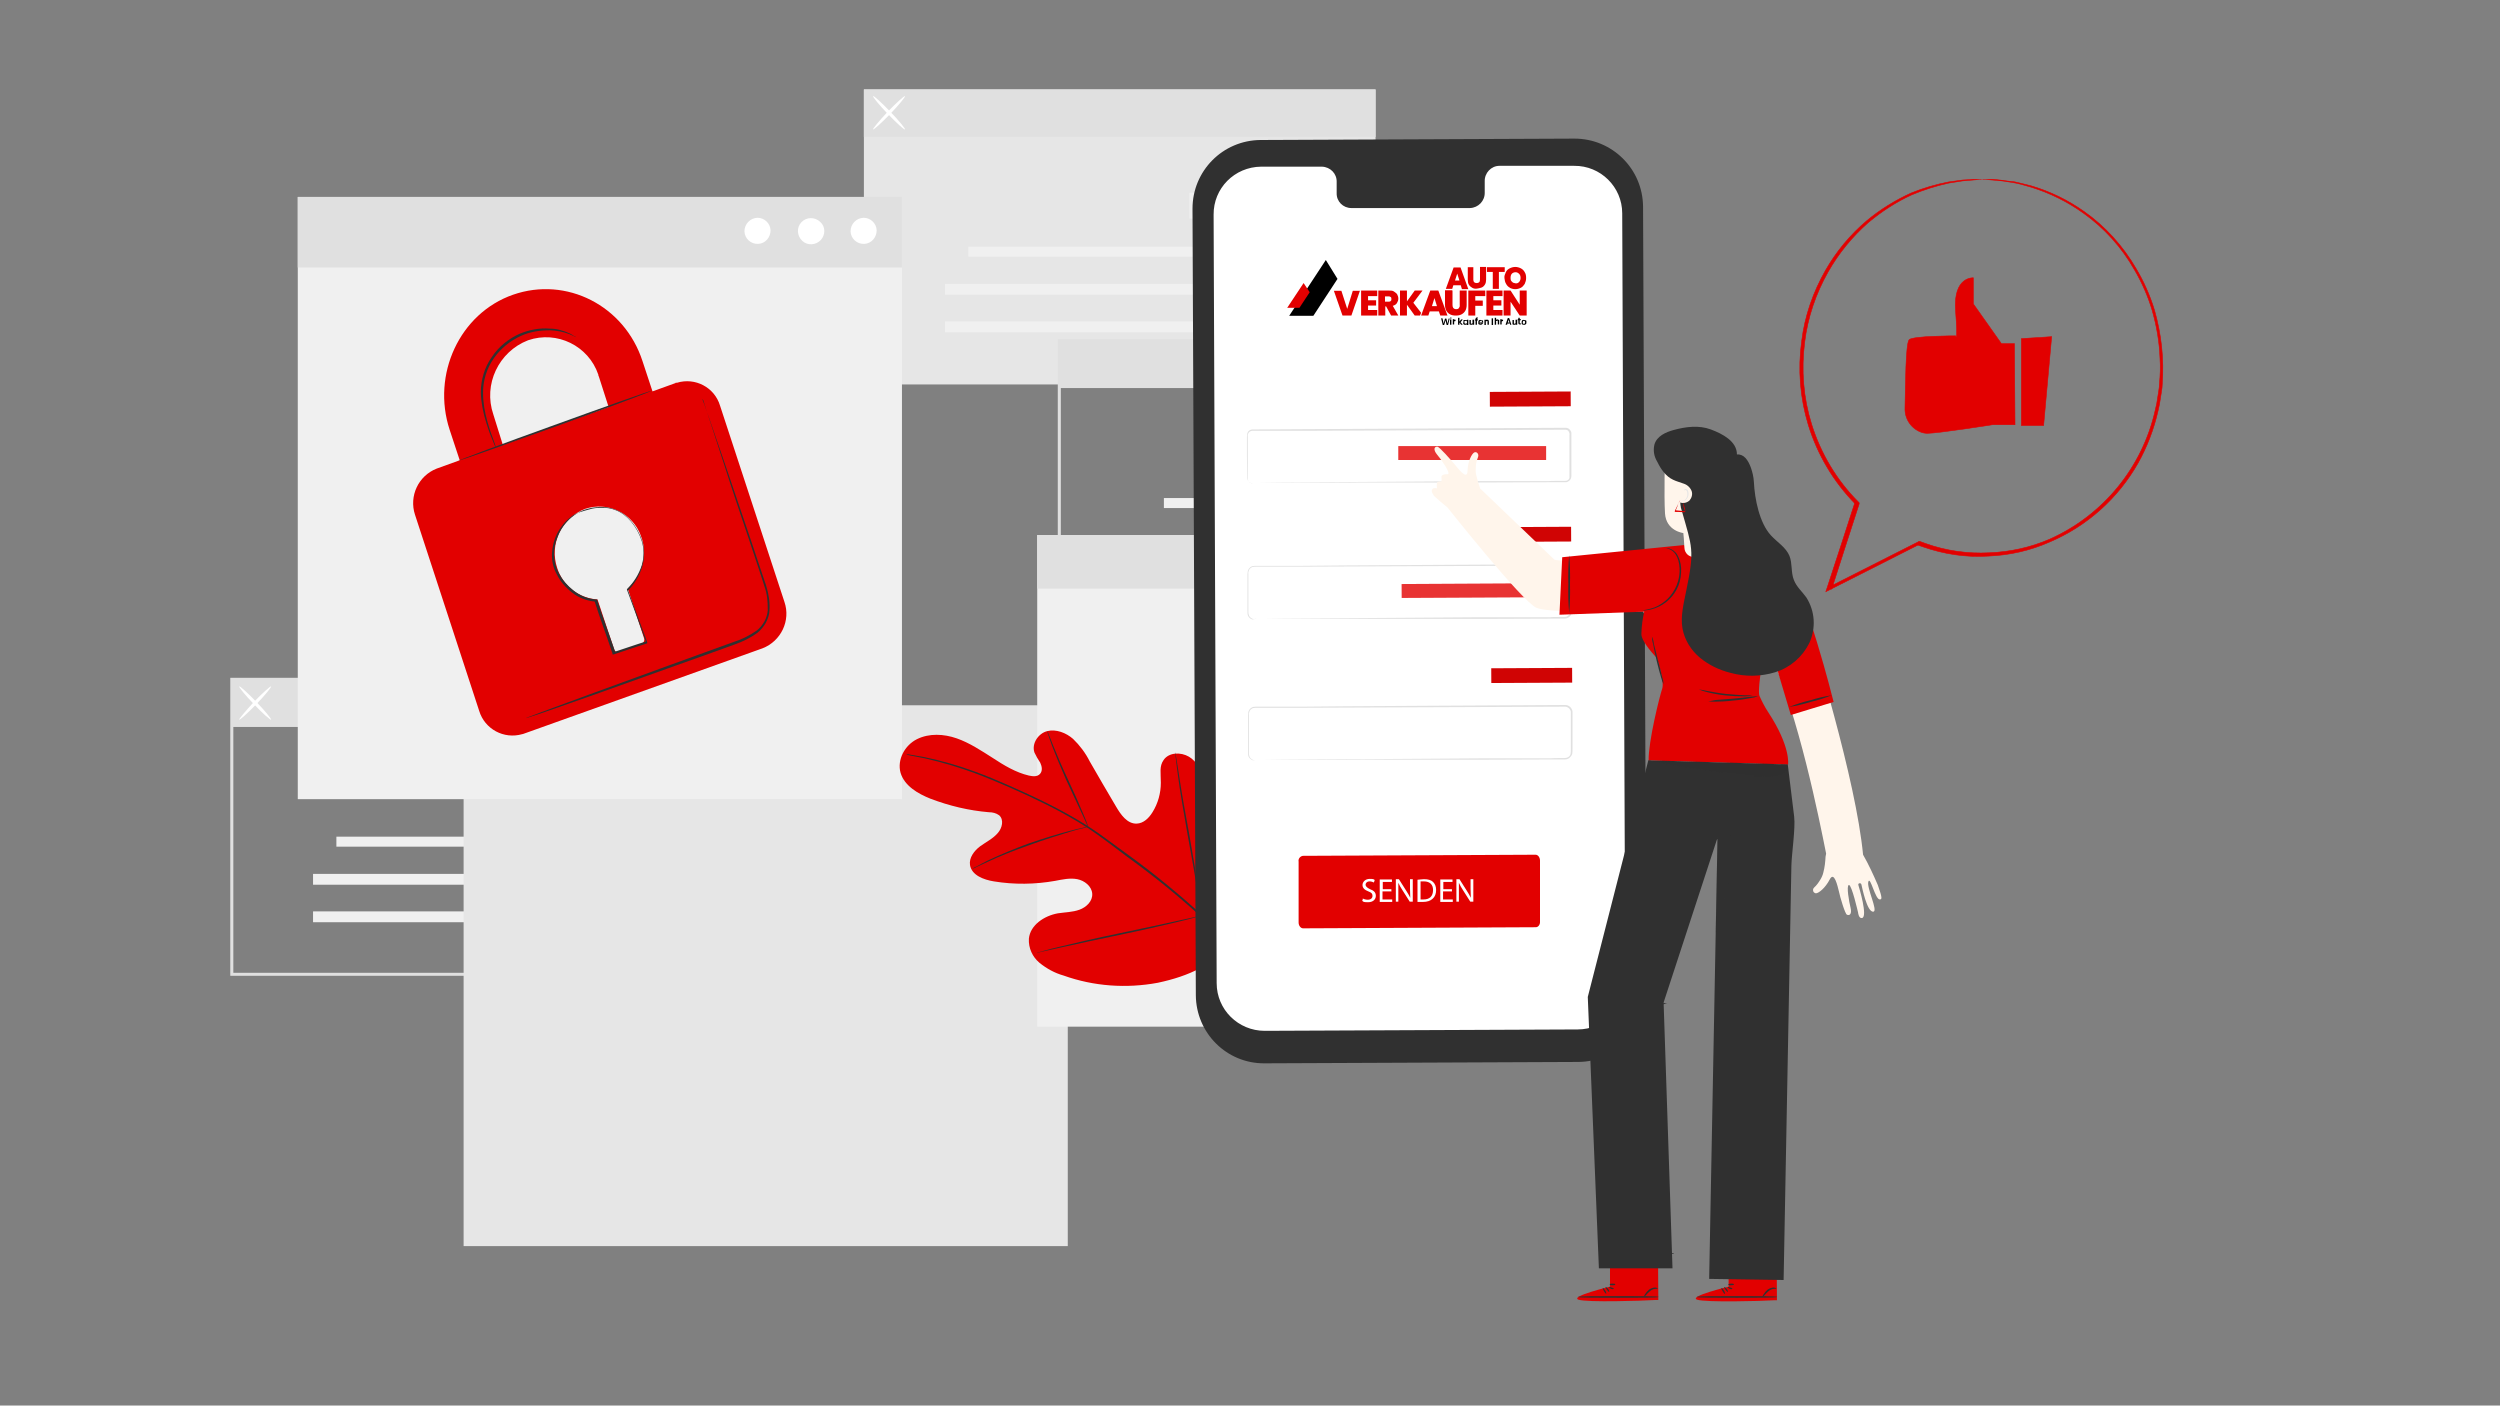<?xml version="1.0" encoding="UTF-8"?> <svg xmlns="http://www.w3.org/2000/svg" version="1.1" viewBox="0 0 900 506"><rect x="0" y="0" width="900" height="506" fill="#808080" stroke="none"/><defs><style> .cls-1 { fill: #e0e0e0; } .cls-2 { opacity: .1; } .cls-2, .cls-3, .cls-4 { fill: #303030; } .cls-2, .cls-3, .cls-5 { isolation: isolate; } .cls-3, .cls-6, .cls-5 { opacity: .2; } .cls-7 { stroke: #e20000; stroke-miterlimit: 10; stroke-width: .2px; } .cls-7, .cls-8 { fill: #e20000; } .cls-9 { fill: #fff5eb; } .cls-10 { fill: #e6e6e6; } .cls-11, .cls-5 { fill: #fff; } .cls-12 { fill: #f0f0f0; } </style></defs><g><g id="Layer_1"><g id="freepik--background-complete--inject-43"><path class="cls-1" d="M82.9,351.3v-107.3c0,0,185.3,0,185.3,0v107.3s-185.3,0-185.3,0h0ZM267.1,245.2H84v105h183.1v-105Z"></path><rect class="cls-12" x="121.1" y="301.2" width="122.3" height="3.6"></rect><rect class="cls-12" x="112.7" y="314.6" width="130.7" height="3.9"></rect><rect class="cls-12" x="112.7" y="328.1" width="130.7" height="3.9"></rect><rect class="cls-12" x="200.7" y="281.8" width="42.7" height="9.3"></rect><rect class="cls-1" x="83.4" y="244.6" width="184.2" height="17.1"></rect><path class="cls-11" d="M91.4,253.5c-3.2-3.3-5.5-6.2-5.3-6.4.3-.2,3,2.3,6.2,5.6s5.5,6.2,5.3,6.4c-.2.2-3-2.2-6.2-5.6Z"></path><path class="cls-11" d="M91.4,252.7c3.2-3.3,6-5.8,6.2-5.6s-2.1,3.1-5.3,6.4c-3.2,3.3-6,5.8-6.2,5.6s2.2-3,5.3-6.4Z"></path><rect class="cls-10" x="311" y="32.2" width="184.2" height="106.2"></rect><rect class="cls-12" x="348.6" y="88.8" width="122.3" height="3.6"></rect><rect class="cls-12" x="340.2" y="102.2" width="130.7" height="3.9"></rect><rect class="cls-12" x="340.2" y="115.7" width="130.7" height="3.9"></rect><rect class="cls-12" x="428.2" y="69.4" width="42.7" height="9.3"></rect><rect class="cls-1" x="311" y="32.2" width="184.2" height="17.1"></rect><path class="cls-11" d="M319.6,41c-3.2-3.3-5.5-6.2-5.3-6.4.3-.2,3,2.3,6.2,5.6,3.2,3.3,5.5,6.2,5.3,6.4-.3.2-3-2.3-6.2-5.6Z"></path><path class="cls-11" d="M319.6,40.2c3.2-3.3,6-5.8,6.2-5.6s-2.1,3.1-5.3,6.4-6,5.8-6.2,5.6c-.2-.2,2.2-3.1,5.3-6.4Z"></path><path class="cls-1" d="M380.8,229.4v-107.3s185.3,0,185.3,0v107.3s-185.4,0-185.4,0h.1ZM565,123.2h-183.1v105h183.1v-105Z"></path><rect class="cls-12" x="419" y="179.3" width="122.3" height="3.6"></rect><rect class="cls-12" x="410.6" y="192.7" width="130.7" height="3.9"></rect><rect class="cls-12" x="410.6" y="206.2" width="130.7" height="3.9"></rect><rect class="cls-12" x="498.6" y="159.9" width="42.7" height="9.3"></rect><rect class="cls-1" x="381.3" y="122.6" width="184.2" height="17.1"></rect><rect class="cls-10" x="166.9" y="253.9" width="217.5" height="194.7"></rect><rect class="cls-12" x="373.4" y="192.6" width="170.4" height="177"></rect><rect class="cls-1" x="373.4" y="192.6" width="170.4" height="19.3"></rect><path class="cls-11" d="M533.2,198.3c1.9,0,3.5,1.5,3.6,3.4s-1.5,3.6-3.4,3.7-3.6-1.4-3.7-3.4c0-2,1.6-3.6,3.5-3.7Z"></path><path class="cls-11" d="M518.7,198.3c1.9,0,3.5,1.5,3.6,3.4s-1.4,3.6-3.4,3.7c-1.9.1-3.6-1.4-3.7-3.4,0-2,1.6-3.6,3.5-3.7Z"></path><path class="cls-11" d="M504.2,198.3c1.9,0,3.5,1.5,3.6,3.4s-1.4,3.6-3.4,3.7c-1.9.1-3.6-1.4-3.7-3.4,0-2,1.6-3.6,3.5-3.7Z"></path><rect class="cls-12" x="107.2" y="70.9" width="217.5" height="216.8"></rect><rect class="cls-1" x="107.2" y="70.9" width="217.5" height="25.4"></rect><path class="cls-11" d="M310.9,78.4c2.5,0,4.6,2,4.7,4.5,0,2.6-1.9,4.8-4.5,4.9s-4.8-1.9-4.9-4.5c0-2.6,2-4.8,4.7-4.9Z"></path><path class="cls-11" d="M295.3,79.9c1.9,1.7,1.9,4.6.2,6.5-1.8,1.9-4.8,2.1-6.7.3-1.9-1.8-2.1-4.8-.3-6.7,1.8-1.9,4.8-2,6.8-.1Z"></path><path class="cls-11" d="M272.7,78.4c2.5,0,4.6,2,4.7,4.5,0,2.6-1.9,4.8-4.5,4.9s-4.8-1.9-4.9-4.5c0-2.6,2-4.8,4.7-4.9Z"></path></g><g id="freepik--Plant--inject-43"><path class="cls-8" d="M444.4,338.4c-7.2,8.8-16.3,13-27.6,15.4-11.3,2.1-23,1.3-33.9-2.6-3.2-.9-6.1-2.5-8.7-4.6-2.5-2.1-4-5.3-3.8-8.7.5-4.9,5.5-8.2,10.4-9.1,2.6-.4,5.3-.4,7.8-1.3s4.8-3.1,4.6-5.8-2.8-4.7-5.4-5.2-5.3.1-7.9.6c-7.3,1.3-14.8,1.4-22.1.2-3.7-.6-8-2.2-8.6-5.9-.4-2.6,1.5-5.1,3.6-6.7,2.2-1.6,4.7-2.8,6.4-4.8,1.6-1.8,2.3-4.8.5-6.4-1.1-.8-2.4-1.1-3.7-1.1-7.2-.6-14.3-2.3-21.1-4.9-4.5-1.8-9.3-4.6-10.7-9.3-1.3-4.7,1.5-9.9,5.9-12.1s9.7-1.9,14.3-.3c4.6,1.6,8.8,4.4,12.9,7,4.1,2.7,8.4,5.3,13.1,6.4,1.4.3,3,.5,4-.6s.7-2.7.1-4c-.8-1.2-1.5-2.4-2.1-3.7-1.1-3.2,1.4-6.9,4.6-7.7,3.2-.8,6.8.6,9.3,2.8,2.4,2.3,4.5,5.1,6,8.1,3.1,5.4,6.3,10.9,9.5,16.3,1.7,2.9,4,6.2,7.4,6.1,2.5-.1,4.4-2,5.7-4.1,2-3.2,3-6.9,3-10.6s-.6-5.9,1-8.2c1.9-2.8,6.2-2.9,9.1-1.2s4.4,5,6.2,7.9c10.9,17.2,19,38.7,10.2,58.1"></path><path class="cls-4" d="M326.6,271.5l1.3.2c1.2.2,2.9.5,5.1.9,6.2,1.3,12.3,3.1,18.3,5.3,3.8,1.4,7.9,3.1,12.2,5,4.3,1.9,8.9,4,13.7,6.4s9.9,5.2,14.6,8.2c2.5,1.6,4.9,3.3,7.3,5.1l7.4,5.4c9.4,6.8,18.3,14.2,26.9,22,6.9,6.5,13.3,13.6,18.9,21.2,3.7,5.1,7,10.6,9.8,16.4,1,2.1,1.7,3.7,2.1,4.8.2.6.4,1,.5,1.3,0,.1.1.2.1.4l-.2-.4c-.1-.3-.3-.7-.5-1.2-.5-1.1-1.2-2.7-2.2-4.7-2.9-5.7-6.2-11.2-10-16.3-5.7-7.6-12-14.6-19-21-8.5-7.8-17.5-15.1-26.9-21.9l-7.3-5.5c-2.4-1.8-4.8-3.5-7.2-5.1-4.7-3-9.5-5.7-14.5-8.2-4.8-2.4-9.3-4.5-13.7-6.4-4.4-1.9-8.4-3.6-12.2-5-5.9-2.2-12-4-18.2-5.4-2.2-.4-3.9-.8-5.1-1l-1.3-.3c-.3-.1-.4-.1-.4-.1.2,0,.3,0,.5,0Z"></path><path class="cls-4" d="M391.1,296.4c-.5-1-1-2.3-1.7-3.7-1.5-3.2-3.4-7.3-5.6-12-2.1-4.8-3.9-9.1-5.1-12.3-.6-1.6-1-2.9-1.3-3.8-.2-.4-.3-.9-.4-1.4.3.5.5.9.6,1.4.4.9.9,2.1,1.5,3.7,1.3,3.2,3.1,7.5,5.3,12.2,2.2,4.7,4.1,8.9,5.4,12.1.7,1.6,1.2,2.8,1.5,3.7.2.4.3.9.4,1.4-.3-.5-.5-.9-.6-1.3Z"></path><path class="cls-4" d="M351.6,311.9c1-.6,2.4-1.3,4.2-2.2,4.7-2.2,9.5-4.2,14.4-6,5.8-2,11.1-3.6,15-4.6,1.9-.5,3.5-.9,4.6-1.1.5-.2,1.1-.3,1.7-.3-.6.2-1.1.4-1.7.5-1,.2-2.6.6-4.5,1.2-3.9,1.2-9.2,2.8-14.9,4.9-5.7,2-10.9,4.1-14.5,5.8-1.8.8-3.3,1.5-4.3,2-.4.3-1,.5-1.5.7.4-.4.9-.7,1.5-.9Z"></path><path class="cls-4" d="M432.4,329.1c0-.5-.2-1-.3-1.7-.3-1.6-.6-3.7-1-6.3-.8-5.4-2.1-12.7-3.6-20.8-1.4-8.1-2.7-15.4-3.4-20.8-.4-2.7-.6-4.9-.8-6.4l-.2-1.7v-.6c0,.2.1.4.1.6l.3,1.7c.3,1.6.6,3.7,1,6.3.8,5.4,2.1,12.7,3.6,20.8,1.4,8.1,2.7,15.4,3.4,20.8.4,2.7.7,4.9.8,6.4l.2,1.7v.6c0-.2-.1-.4-.1-.6Z"></path><path class="cls-4" d="M374,342.8l1.7-.5c1.5-.4,3.6-1,6.3-1.6,5.3-1.3,12.7-3,20.9-4.7,8.2-1.7,15.6-3.3,21-4.5l6.3-1.4,1.7-.4c.2-.1.4-.1.6-.1-.2.1-.4.2-.6.2l-1.7.5c-1.5.4-3.6,1-6.3,1.6-5.4,1.3-12.8,3-21,4.7-8.2,1.7-15.6,3.3-21,4.5l-6.3,1.4-1.7.4c-.2.1-.4.1-.6.1.2-.1.4-.2.7-.2Z"></path></g><g id="freepik--Padlock--inject-43"><path class="cls-8" d="M243.2,137.9l-8.3,3-3.6-10.9c-6.5-20-27.4-30.6-46.6-23.9-19.2,6.7-29.4,28.7-22.8,48.7l3.6,10.9-8.3,3c-6.6,2.6-10,9.9-7.8,16.6l23.1,70.6c2,6.6,8.9,10.3,15.5,8.4,0,0,.3-.1.4-.1l86.1-30.8c6.7-2.6,10.2-10,7.9-16.7l-23.2-70.7c-2-6.6-9-10.2-15.5-8.2-.2,0-.3,0-.5,0ZM177.6,149.2c-3.7-10.8,1.9-22.6,12.5-26.7,10.4-3.6,21.8,2,25.3,12.4,0,.2,0,.4.2.7l3.5,10.9-38.1,13.6-3.4-10.9ZM226,211.9l5.9,18c.2.8-.2,1.5-.9,1.8l-8.3,3c-.7.2-1.4-.2-1.6-.9l-6-18c-6.7-.4-12.5-4.9-14.5-11.3-2.9-8.6,1.5-18,10-21.3,8.3-2.8,17.3,1.6,20.2,9.9,0,.2,0,.3.2.5,2.1,6.6,0,13.8-5,18.3h0Z"></path><path class="cls-4" d="M234.5,140.7c0,.2-15.4,6-34.6,12.9-19.2,6.9-34.8,12.4-34.9,12.3,0-.2,15.4-6,34.6-12.9,19.3-7,34.9-12.5,34.9-12.3Z"></path><path class="cls-4" d="M252.8,143.7c0,.1,0,.3.2.4,0,.3.3.7.5,1.3.4,1.2,1,2.8,1.7,4.8l6.2,18c2.6,7.6,5.7,16.7,9.1,26.8,1.6,5,3.5,10.3,5.3,15.8.9,2.9,1.4,5.9,1.2,8.9,0,1.6-.6,3.1-1.3,4.5-.8,1.4-1.8,2.6-3,3.6-2.5,1.8-5.3,3.2-8.2,4.2l-8.3,3-15.7,5.6-26.6,9.5-18,6.3-4.8,1.6-1.3.4c0,.1-.3.1-.4.1,0,0,0,0,.4-.2l1.3-.5,4.8-1.8,17.9-6.6,26.6-9.7,15.7-5.7,8.3-3c2.9-.9,5.5-2.3,8-4,1.2-.9,2.1-2.1,2.8-3.3.7-1.3,1.1-2.7,1.2-4.1,0-2.9-.2-5.8-1.2-8.5-1.7-5.5-3.6-10.8-5.2-15.8-3.4-10.1-6.5-19.2-8.9-26.8-2.5-7.6-4.5-13.8-5.9-18.1-.7-2.1-1.2-3.8-1.6-5l-.4-1.3c-.3-.2-.3-.3-.4-.4Z"></path><path class="cls-4" d="M207.4,121.4s-.9-.4-2.4-1.1c-2.3-.9-4.6-1.3-7-1.4-3.6,0-7.1.5-10.4,2-4,1.8-7.4,4.6-9.9,8.2s-3.8,7.9-3.8,12.2c0,3.6.6,7.1,1.6,10.6.8,2.9,1.7,5.3,2.3,6.9.3.8.6,1.7.8,2.5-.5-.8-.8-1.6-1.1-2.4-.7-1.6-1.6-3.9-2.5-6.9-1.1-3.5-1.8-7.1-1.9-10.7,0-4.5,1.3-9,3.9-12.7,2.5-3.8,6.1-6.7,10.2-8.5,3.4-1.4,7.1-2.1,10.7-1.8,2.5,0,4.9.7,7.1,1.7.6.3,1.2.6,1.7,1,.3,0,.5.2.7.4Z"></path><path class="cls-4" d="M208.2,184.5c.3-.2.5-.3.8-.4.8-.4,1.6-.7,2.5-.9,1.4-.4,2.8-.6,4.2-.7,1.9-.1,3.9.2,5.7.9,4.1,1.5,7.9,5.7,9.8,11.3.9,3,.9,6.2,0,9.3-1,3.3-2.8,6.3-5.2,8.7v-.4c2.2,5.9,4.6,12.3,7,18.9v.4c0,0-.3.1-.3.1l-3.7,1.2-8.1,2.7h-.4c0,.1,0-.3,0-.3-2.2-6.7-4.6-12.9-6.5-19l.4.3c-3.2-.3-6.2-1.4-8.6-3.4-2.2-1.7-4.1-3.9-5.4-6.5-1.2-2.2-1.8-4.7-1.7-7.3.2-5.2,2.6-10.1,6.8-13.3.8-.7,1.8-1.2,2.8-1.6-.9.5-1.8,1.1-2.6,1.8-2.2,1.9-4,4.3-5,7.1-1.8,4.2-1.6,9,.5,13,1.3,2.4,3.1,4.5,5.3,6.2,2.4,1.9,5.2,3,8.2,3.2h.3v.2c1.9,6,4.3,12.3,6.6,19l-.5-.3,8.1-2.7,3.7-1.2-.3.5c-2.4-6.7-4.7-13.1-6.9-19v-.2l.2-.2c2.3-2.3,4.1-5.2,5.1-8.3.9-2.9.9-6,0-8.9-1.8-5.4-5.4-9.5-9.3-11-1.7-.7-3.6-1-5.5-.9-1.4,0-2.8.2-4.1.6-2.7.7-3.8,1.2-3.8,1.1Z"></path></g><g id="freepik--Device--inject-43"><path class="cls-4" d="M455.2,382.8c-13.6.1-24.6-10.9-24.7-24.5l-1.2-283.2c0-13.6,10.9-24.6,24.5-24.7l113-.5h0c13.6,0,24.6,10.9,24.7,24.5l1.2,283.2c0,13.6-10.9,24.6-24.5,24.7l-113,.5h0Z"></path><path class="cls-11" d="M436.9,77.4l1.1,276.5h0c0,9.6,7.8,17.2,17.3,17.2l112.7-.5h0c9.5,0,17.1-7.8,17.1-17.3l-1.1-276.5c0-9.5-7.8-17.2-17.3-17.1h-19.2c0,0-7.7,0-7.7,0-3,0-5.4,2.6-5.3,5.6v4c.1,3-2.3,5.5-5.3,5.6h-42.7c-3,0-5.4-2.4-5.3-5.4v-4h0c.1-3-2.3-5.4-5.3-5.5h-21.9c-9.6.1-17.2,7.8-17.1,17.3Z"></path><path class="cls-8" d="M467.5,332.1v-21.9c-.2-1,.5-1.9,1.5-2.1l83.8-.4c.9,0,1.6,1,1.6,2.1v21.9c.1,1.1-.6,2.1-1.5,2.1l-83.8.4c-.8,0-1.6-.9-1.6-2.1Z"></path><rect class="cls-8" x="536.2" y="141.4" width="29.1" height="5.3" transform="translate(-.6 2.5) rotate(-.3)"></rect><rect class="cls-2" x="536.2" y="141.4" width="29.1" height="5.3" transform="translate(-.6 2.5) rotate(-.3)"></rect><path class="cls-1" d="M450.2,173.8c-.7-.3-1.1-.9-1.2-1.6,0-1.8-.1-4.4-.1-7.8v-5.7c0-.5,0-1.1,0-1.6s.1-1.2.4-1.7c.4-.5,1-.8,1.6-.8h1.8s16.3-.1,16.3-.1l94.6-.5c.7,0,1.3.3,1.7.9.2.3.4.6.4.9v.9c0,1.1,0,2.3,0,3.4,0,2.3,0,4.5,0,6.8v3.4s0,.8,0,.8c0,.3,0,.6-.1.9-.1.6-.6,1.1-1.2,1.4-.3.2-.6.2-.9.2h-5.8s-25.1.1-25.1.1h-42.5c0,.1-28.7.1-28.7.1h-7.9s-2,0-2,0h-.7s.2,0,.7,0h2s7.8-.1,7.8-.1l28.7-.2,42.5-.3h25.1c0-.1,5.8-.1,5.8-.1.2,0,.5,0,.7-.1.5-.2.8-.5.9-1v-1.6c0-1.1,0-2.3,0-3.4v-6.8c0-1.1,0-2.3,0-3.4.1-.5,0-1.1-.3-1.5-.2-.4-.7-.6-1.2-.6l-94.6.4h-16.3s-1.8,0-1.8,0c-.5,0-1,.3-1.3.7-.3.5-.4,1-.3,1.5v1.6c0,2.1,0,4,0,5.7v7.8c0,.7.5,1.3,1.1,1.5.2,0,.5.2.7.2-.3,0-.5,0-.8-.3Z"></path><rect class="cls-8" x="503.4" y="160.6" width="53.2" height="5"></rect><rect class="cls-5" x="503.4" y="160.6" width="53.2" height="5"></rect><rect class="cls-8" x="536.4" y="190.1" width="29.1" height="5.3" transform="translate(-.9 2.5) rotate(-.3)"></rect><rect class="cls-2" x="536.4" y="190.1" width="29.1" height="5.3" transform="translate(-.9 2.5) rotate(-.3)"></rect><path class="cls-1" d="M450.8,223c-.6-.2-1.2-.7-1.5-1.3-.2-.5-.2-1-.2-1.5v-1.8c0-1.3,0-2.8,0-4.5v-5.7c0-.5,0-1.1,0-1.6s.1-1.2.4-1.7.8-.9,1.4-1.1c.6-.1,1.2-.1,1.8-.1h16.3c0-.1,94.3-.6,94.3-.6,1.4,0,2.5,1,2.7,2.3v3.4c0,2.3,0,4.5,0,6.8v3.4c0,.5,0,1.1-.1,1.7-.2.6-.6,1.1-1.1,1.5s-1.1.5-1.7.5h-4.9s-25,.1-25,.1h-42.4s-28.6,0-28.6,0h-7.8s-2,0-2,0h-.7c0,.1.6,0,.6,0h2s7.8-.1,7.8-.1l28.6-.2,42.4-.3h25c0-.1,3.3-.1,3.3-.1h1.6c.5,0,1,0,1.4-.4.4-.2.7-.6.8-1.1s.1-1.1.1-1.6v-3.4c0-2.3,0-4.5,0-6.8v-3.4c-.2-1-1.1-1.8-2.1-1.8l-94.3.4h-16.3c-.6,0-1.1,0-1.7.1-.5.2-.9.5-1.2,1-.2.5-.4,1-.3,1.5v7.2c0,1.7,0,3.2,0,4.5v1.8c0,.5,0,.9.2,1.4.2.6.8,1.1,1.4,1.3.2,0,.5.1.7.1-.2,0-.5,0-.9.1Z"></path><rect class="cls-8" x="536.7" y="240.9" width="29.1" height="5.3" transform="translate(-1.1 2.5) rotate(-.3)"></rect><rect class="cls-2" x="536.7" y="240.9" width="29.1" height="5.3" transform="translate(-1.1 2.5) rotate(-.3)"></rect><path class="cls-1" d="M451,273.7c-.6-.2-1.2-.7-1.5-1.3-.2-.5-.2-1-.2-1.5v-1.8c0-1.3,0-2.8,0-4.5v-5.7c0-.5,0-1.1,0-1.6s.1-1.2.4-1.7c.3-.5.8-.9,1.4-1.1.6-.1,1.2-.1,1.8-.1h16.3c0-.1,94.3-.6,94.3-.6,1.3,0,2.4,1,2.6,2.3v3.4c0,2.3,0,4.5,0,6.8v3.4c0,.5,0,1.1-.1,1.7-.2.6-.6,1.1-1.1,1.5s-1.1.5-1.7.5h-4.9s-25,.1-25,.1h-42.4c0,.1-28.6.1-28.6.1h-7.8s-2,0-2,0c-.5,0-.7,0-.6.1-.1-.1.2-.1.6-.1h2s7.8-.1,7.8-.1l28.6-.2,42.4-.3h25c0-.1,4.9-.1,4.9-.1.5,0,1-.1,1.4-.4.4-.2.7-.6.8-1.1s.1-1.1.1-1.6v-3.4c0-2.3,0-4.5,0-6.8v-3.4c-.2-1-1.1-1.8-2.1-1.8l-94.3.4h-16.3c-.6,0-1.1,0-1.7.1-.5.2-.9.5-1.2,1-.2.5-.4,1-.3,1.5v7.2c0,1.7,0,3.2,0,4.5v1.8c0,.5,0,.9.2,1.4.2.6.8,1.1,1.4,1.3.2,0,.5.1.7.1h-.9Z"></path><rect class="cls-8" x="504.5" y="210.5" width="53.2" height="5" transform="translate(-1 2.4) rotate(-.3)"></rect><rect class="cls-5" x="504.5" y="210.5" width="53.2" height="5" transform="translate(-1 2.4) rotate(-.3)"></rect><g><path class="cls-11" d="M490.5,323.4c.5.3,1.2.5,1.9.5,1.1,0,1.7-.6,1.7-1.4s-.4-1.2-1.5-1.6c-1.3-.5-2.1-1.2-2.1-2.3s1-2.2,2.6-2.2,1.4.2,1.8.4l-.3.9c-.3-.1-.8-.4-1.5-.4-1.1,0-1.5.7-1.5,1.2s.5,1.1,1.6,1.6c1.4.5,2.1,1.2,2.1,2.4s-.9,2.3-2.8,2.3-1.6-.2-2.1-.5l.3-.9Z"></path><path class="cls-11" d="M500.8,320.9h-3.1v2.9h3.5v.9h-4.5v-8.1h4.4v.9h-3.3v2.6h3.1v.9Z"></path><path class="cls-11" d="M502.5,324.6v-8.1h1.1l2.6,4.1c.6.9,1.1,1.8,1.5,2.6h0c0-1.1-.1-2.1-.1-3.3v-3.4h1v8.1h-1.1l-2.6-4.1c-.6-.9-1.1-1.8-1.5-2.7h0c0,1,0,2,0,3.3v3.5h-1Z"></path><path class="cls-11" d="M510.4,316.7c.6,0,1.4-.2,2.2-.2,1.5,0,2.6.3,3.3,1,.7.7,1.1,1.6,1.1,2.9s-.4,2.4-1.2,3.1c-.8.8-2,1.2-3.6,1.2s-1.4,0-1.9,0v-8ZM511.4,323.8c.3,0,.6,0,1.1,0,2.2,0,3.4-1.2,3.4-3.4,0-1.9-1.1-3.1-3.3-3.1s-.9,0-1.2.1v6.4Z"></path><path class="cls-11" d="M522.6,320.9h-3.1v2.9h3.5v.9h-4.5v-8.1h4.4v.9h-3.3v2.6h3.1v.9Z"></path><path class="cls-11" d="M524.3,324.6v-8.1h1.1l2.6,4.1c.6.9,1.1,1.8,1.5,2.6h0c0-1.1-.1-2.1-.1-3.3v-3.4h1v8.1h-1.1l-2.6-4.1c-.6-.9-1.1-1.8-1.5-2.7h0c0,1,0,2,0,3.3v3.5h-1Z"></path></g><g><polygon points="481.5 100.4 477.3 93.6 464.1 113.7 472.8 113.7 481.5 100.4"></polygon><path d="M521.9,114.6l-.6,2.4h-.5l-.4-1.7-.5,1.7h-.5l-.6-2.4h.5l.4,1.9.5-1.8h.5l.4,1.8.4-1.8h.5,0Z"></path><path d="M522.1,114.7s0,0,0-.2,0-.2,0-.2,0,0,.2,0,.2,0,.2,0c0,0,0,0,0,.2s0,.2,0,.2,0,0-.2,0-.2,0-.2,0ZM522.5,115v1.9h-.5v-1.9h.5Z"></path><path d="M523.7,115.1c0,0,.2,0,.3,0v.5h-.1c-.2,0-.3,0-.3,0s-.1.2-.1.3v.9h-.5v-1.9h.5v.3c0-.1.1-.2.2-.2h0s0,0,0,0Z"></path><path d="M526,116.9l-.6-.8v.8h-.5v-2.5h.5v1.4l.6-.8h.6l-.8,1,.8.9h-.6s0,0,0,0Z"></path><path d="M526.8,115.5c0-.1.1-.3.3-.3s.2,0,.4,0,.3,0,.4,0,.2.1.2.2v-.3h.5v1.9h-.5v-.3c0,0-.1.1-.2.2s-.2,0-.4,0-.3,0-.4,0-.2-.2-.3-.3,0-.3,0-.5,0-.4.1-.5h0ZM528.1,115.7c0,0-.1-.1-.2-.2s-.1,0-.2,0-.2,0-.3,0c0,0-.1.1-.2.2s0,.2,0,.3,0,.2,0,.3c0,0,.1.1.2.2s.1,0,.2,0,.2,0,.3,0c0,0,.1-.1.2-.2s0-.2,0-.3,0-.2,0-.3Z"></path><path d="M530.7,115v1.9h-.5v-.2c0,0-.1.1-.2.2,0,0-.2,0-.3,0s-.3,0-.4,0c-.1,0-.2-.1-.3-.2,0,0,0-.2,0-.4v-1.1h.5v1c0,.2,0,.2,0,.3,0,0,.2.1.3,0s.2,0,.3-.1.1-.2,0-.3v-1h.5Z"></path><path d="M532,115.4h-.3v1.5h-.5v-1.5h-.2v-.4h.2c0-.3,0-.5.2-.6s.3-.2.6-.1v.4c0,0-.2,0-.3,0,0,0,0,.1,0,.2h0s.3,0,.3,0v.4h0Z"></path><path d="M534,116.1h-1.4c0,.1,0,.3.2.3s.2.1.3,0c.2,0,.3,0,.3-.2h.5c0,.2-.1.3-.3.5s-.3.2-.6.2-.3,0-.5-.1-.3-.1-.3-.3,0-.3,0-.5,0-.4.1-.5.1-.3.3-.3.3-.1.5,0,.3,0,.5.1c.1,0,.3.1.3.3s.1.3,0,.5v.2h0q0,0,0,0ZM533.5,115.8c0,0,0-.2-.1-.3s-.2-.1-.3,0-.2,0-.3.1-.1.2-.2.3h1,0Z"></path><path d="M535.8,115.2c.1.1.2.3.2.6v1.1h-.5v-1c0-.2,0-.2,0-.3s-.2-.1-.3,0-.2,0-.3.1-.1.2,0,.3v1h-.5v-1.9h.5v.2c0,0,.1-.1.2-.2s.2,0,.3,0c.2,0,.4,0,.5.2h0q0,0,0,0Z"></path><path d="M537.5,114.6v2.4h-.5v-2.4h.5Z"></path><path d="M539.4,115.1c.1,0,.2.1.3.2s0,.2,0,.4v1.1h-.5v-1c0-.2,0-.2,0-.3s-.2-.1-.3,0-.2,0-.3.1-.1.2,0,.3v1h-.5v-2.5h.5v.8c0,0,.1-.1.2-.2s.2,0,.3,0,.3,0,.3.1h0Z"></path><path d="M540.8,115.1c0,0,.2,0,.3,0v.5h-.1c-.2,0-.3,0-.3,0s-.1.2-.1.3v.9h-.5v-1.9h.5v.3c0-.1.1-.2.2-.2h0s0,0,0,0Z"></path><path d="M543.5,116.5h-.9v.4h-.6l.8-2.4h.5l.8,2.4h-.5v-.5h-.1,0ZM543.4,116.1l-.3-1-.3,1h.7s0,0,0,0Z"></path><path d="M546.2,115v1.9h-.5v-.2c0,0-.1.1-.2.2,0,0-.2,0-.3,0s-.3,0-.4,0c-.1,0-.2-.1-.3-.2,0,0,0-.2,0-.4v-1.1h.5v1c0,.2,0,.2,0,.3,0,0,.2.1.3,0s.2,0,.3-.1.1-.2,0-.3v-1h.5Z"></path><path d="M547.1,115.4v.9c0,0,0,0,0,.1s0,0,.2,0h.2v.4h-.3c-.4,0-.6-.2-.6-.6v-.9h-.2v-.4h.2v-.5h.5v.5h.4v.4h-.4s0,0,0,0h0Z"></path><path d="M548.1,116.8c-.1,0-.3-.1-.3-.3s0-.3,0-.5,0-.4.1-.5.1-.3.3-.3.3-.1.5,0,.3,0,.5.1.3.1.3.3,0,.3,0,.5,0,.4-.1.5-.2.2-.4.3-.3,0-.5,0-.3,0-.5-.1h0s0,0,0,0h0ZM548.8,116.5c0,0,.1-.1.2-.2s0-.2,0-.3c0-.2,0-.3-.1-.4s-.2-.1-.3-.1-.3,0-.3.2c0,.1-.1.2-.1.4s0,.3.1.4c0,0,.2.1.3.1s.2,0,.3,0h0s0,0,0,0h0Z"></path><path class="cls-8" d="M525.9,102.7h-2.7l-.4,1.3h-2.3l2.8-7.7h2.5l2.8,7.8h-2.3l-.4-1.3h0s0,0,0,0ZM525.4,101l-.8-2.5-.8,2.5h1.7,0Z"></path><path class="cls-8" d="M530.4,96.2v4.5c0,.4.1.7.3.9s.5.3.9.3.7-.1.9-.3.3-.5.3-1v-4.5h2.2v4.5c0,.7-.1,1.3-.4,1.8s-.7.9-1.2,1.1-1.1.3-1.7.4-1.2,0-1.7-.3-.9-.6-1.2-1.1-.4-1.1-.4-1.8v-4.5h2.2Z"></path><path class="cls-8" d="M541.7,96.2v1.7h-2.1v6.1h-2.2v-6.1h-2.1v-1.7s6.3,0,6.3,0Z"></path><path class="cls-8" d="M543.6,103.6c-.6-.3-1.1-.8-1.4-1.4-.4-.6-.5-1.3-.6-2.1s.2-1.4.5-2.1.8-1.1,1.4-1.4c.6-.3,1.3-.5,2-.5.7,0,1.4.2,2,.5s1.1.8,1.4,1.4c.4.6.5,1.3.5,2.1s-.2,1.4-.5,2.1c-.4.6-.8,1.1-1.4,1.4-.6.3-1.3.5-2,.5-.7,0-1.4-.2-2-.5h0ZM546.9,101.5c.3-.4.5-.8.5-1.4s-.1-1.1-.5-1.5-.8-.6-1.3-.6-1,.2-1.3.5-.5.8-.5,1.5.1,1.1.5,1.4c.3.4.7.5,1.3.6s1-.2,1.3-.5h0Z"></path><polygon class="cls-8" points="469.3 101.9 471.5 105.2 467.8 110.8 463.4 110.8 469.3 101.9"></polygon><path class="cls-8" d="M489.6,104.6l-3.1,9h-3.2l-3.1-8.9h2.7l2.1,6.5,2-6.5h2.7,0Z"></path><path class="cls-8" d="M492.5,106.6v1.5h2.9v1.9h-2.9v1.6h3.3v2h-5.8v-9h5.8v2h-3.3q0,0,0,0Z"></path><path class="cls-8" d="M500.8,113.6l-1.8-3.3h-.3v3.3h-2.5v-9h3.9c.7,0,1.3,0,1.8.4s.9.6,1.1,1,.4.9.4,1.5-.2,1.1-.5,1.6-.8.8-1.5,1l2,3.5h-2.8,0ZM498.7,108.6h1.2c.3,0,.6,0,.8-.3.2-.1.2-.4.2-.7s0-.5-.3-.7-.4-.2-.8-.2h-1.2v1.9h0c0,0,0,0,0,0Z"></path><path class="cls-8" d="M517.9,112.1h-3.2l-.5,1.5h-2.6l3.3-9h2.9l3.3,9h-2.6l-.5-1.5h0ZM517.3,110.2l-.9-2.9-.9,2.9h2,0,0Z"></path><path class="cls-8" d="M522.9,104.6v5.2c0,.5.1.8.3,1.1.2.2.5.4,1,.4s.8-.1,1-.4.4-.6.3-1.1v-5.2h2.5v5.2c0,.8-.2,1.6-.5,2.1s-.8,1-1.4,1.3c-.6.3-1.2.4-2,.4s-1.4-.1-2-.4-1-.7-1.4-1.3c-.3-.6-.5-1.3-.5-2.2v-5.2h2.5s0,0,0,0Z"></path><path class="cls-8" d="M534.7,104.6v2h-3.6v1.6h2.7v1.9h-2.7v3.5h-2.5v-9h6.1Z"></path><g><path class="cls-8" d="M537.6,106.6v1.5h2.9v1.9h-2.9v1.6h3.3v2h-5.8v-9h5.8v2h-3.3q0,0,0,0Z"></path><path class="cls-8" d="M549.6,113.6h-2.5l-3.3-5v5h-2.5v-9h2.5l3.3,5.1v-5.1h2.5v9h0Z"></path></g><polygon class="cls-8" points="508.8 109 512.1 104.6 509.3 104.6 506.5 108.5 506.5 104.6 504 104.6 504 113.6 506.5 113.6 506.5 109.7 509.3 113.6 511.2 113.6 511.6 112.6 508.8 109"></polygon></g></g><g id="freepik--speech-bubble--inject-43"><path class="cls-7" d="M714.5,64.6h3.5c1.9.2,3.7.4,5.6.7,1.2,0,2.4.3,3.6.6l4,1c6.8,2,13.2,5.1,19,9.2,7.7,5.4,14.1,12.5,18.8,20.6,2.8,4.7,5,9.7,6.6,14.9,2.5,8.7,3.5,17.8,2.8,26.8,0,1.5-.4,3.1-.6,4.7-.2,1.6-.5,3.2-.9,4.8-1.5,6.6-3.9,12.9-7.2,18.8-7.2,12.7-18.4,22.7-31.8,28.4-7,3.1-14.5,4.8-22.2,5.1-7.9.5-15.8-.7-23.3-3.3l-2.3-.8h.6s-32,16.2-32,16.2l-1.4.7.5-1.5c3.5-10.6,6.8-20.8,10-30.7l.2.7c-7.9-8-13.7-17.8-17-28.5-3-9.8-3.8-20.1-2.4-30.2,1.1-9,4.1-17.6,8.6-25.5,3.9-6.8,8.9-12.8,14.8-17.8,4.9-4.1,10.3-7.4,16-10,4.4-1.8,8.9-3.1,13.5-4l5.1-.7,3.7-.2h2.3c.3,0,.5,0,.8,0h-.8s-2.2.2-2.2.2l-3.7.3-5.1.8c-4.6,1-9,2.4-13.3,4.2-5.7,2.6-10.9,6-15.7,10-5.8,5.1-10.7,11.1-14.5,17.8-4.4,7.8-7.3,16.3-8.4,25.2-1.3,10-.5,20.1,2.5,29.7,3.3,10.5,9,20.1,16.8,27.9l.3.3v.4c-3.2,9.8-6.5,20.1-9.9,30.7l-.9-.8,32-16.2.3-.2h.3s2.2.8,2.2.8c7.3,2.6,15.1,3.7,22.8,3.3,7.5-.3,14.9-1.9,21.8-4.9,19.3-8.6,33.4-25.9,38-46.5.4-1.5.7-3.1.9-4.7.2-1.6.6-3.2.6-4.7.3-3.1.4-6.1.2-9.2-.2-5.8-1.2-11.6-2.8-17.2-1.5-5.1-3.7-10.1-6.4-14.7-4.6-8.1-10.9-15.1-18.4-20.4-5.7-4.1-12-7.2-18.7-9.3l-3.9-1.1c-1.1-.3-2.3-.5-3.5-.7-1.9-.3-3.7-.6-5.6-.7l-3.4-.3h-1.2c.4,0,.8,0,.8,0Z"></path><path class="cls-7" d="M725.2,123.7h-4.7s-10.1-14.3-10.1-14.3v-9.4s-7.3-.5-6.4,11.8c.9,12.2,0,9.1,0,9.1,0,0-15.4,0-16.7,1.4-1.3,1.4-1.3,16.3-1.5,24.5-.2,4.1,2.4,7.8,6.4,9,.5.1,1.1.2,1.6.2,3.9,0,23.5-3.1,23.5-3.1h8.1s-.2-29.2-.2-29.2Z"></path><polygon class="cls-7" points="738.6 121.2 735.7 153.2 727.7 153.2 727.7 121.9 738.6 121.2"></polygon></g><g id="freepik--Character--inject-43"><path class="cls-8" d="M611,467.9c3.3,1,22.8.5,27.6.2h1.1c0-.1-.1-14.7-.1-14.7h-17.3c0,.1,0,9.8,0,9.8,0,0-14.7,3.5-11.3,4.7Z"></path><path class="cls-4" d="M625.3,466.6c8,0,14.5,0,14.5.3s-6.5.3-14.5.3c-8,0-14.5,0-14.5-.3s6.5-.3,14.5-.3Z"></path><path class="cls-4" d="M621.2,464.3c-.4-.5-.6-.9-.5-1,0,0,.5.2.9.7s.5,1,.4,1.1-.4-.3-.8-.8Z"></path><path class="cls-4" d="M620.1,464.8c-.3-.5-.5-1-.4-1.1s.6.3.9.9c.4.6.5,1.2.3,1.2s-.5-.5-.8-1Z"></path><path class="cls-4" d="M634.8,466.1c.4-.7.9-1.3,1.5-1.8.7-.5,1.5-.8,2.3-.8.6.1.9.3.9.4s-.4,0-.9.1c-.7,0-1.4.4-1.9.8s-1,.9-1.5,1.5c-.4.4-.6.6-.7.6,0-.1,0-.4.3-.8Z"></path><path class="cls-4" d="M622.9,463.5c.5.1.8.4.8.5-.1.1-.5.2-1,0s-.8-.6-.7-.7c0,0,.5,0,.9.2Z"></path><path class="cls-4" d="M623.2,462.1c.5,0,1,0,1,.3.1.2-.5.3-1,.3s-1,0-1-.3c0-.2.5-.3,1-.3Z"></path><path class="cls-8" d="M568.3,467.9c3.2,1,22.8.4,27.6.1h1.1c0-.1-.1-14.6-.1-14.6h-17.3c0,.1,0,9.8,0,9.8,0,0-14.7,3.5-11.3,4.7Z"></path><path class="cls-4" d="M582.6,466.6c8,0,14.5,0,14.5.3s-6.5.3-14.5.3-14.5,0-14.5-.3,6.5-.3,14.5-.3Z"></path><path class="cls-4" d="M578.5,464.3c-.4-.5-.6-.9-.5-1,.1,0,.5.2.9.7s.5,1,.4,1.1-.4-.3-.8-.8Z"></path><path class="cls-4" d="M577.4,464.8c-.3-.5-.5-1-.4-1.1s.5.3.9.9.4,1.2.3,1.2-.5-.5-.8-1Z"></path><path class="cls-4" d="M592.1,466.1c.4-.7.9-1.3,1.5-1.8.7-.5,1.5-.8,2.3-.8.6.1.9.3.9.4s-.4,0-.9.1c-.7,0-1.4.4-1.9.8s-1,.9-1.5,1.5c-.4.4-.6.6-.7.6,0-.1.1-.4.3-.8Z"></path><path class="cls-4" d="M580.2,463.5c.5.1.8.4.8.5-.1.1-.5.2-1,0s-.8-.6-.7-.7c.1,0,.5,0,.9.2Z"></path><path class="cls-4" d="M580.5,462.1c.5,0,1,0,1,.3s-.5.3-1,.3-1,0-1-.3.5-.3,1-.3Z"></path><path class="cls-9" d="M516.1,178.4c1.6,1.5,3.3,2.9,5,4.3h0s26.8,33.8,32,36.1c4.2,1.9,28.9,1.5,38.5,1.3h0l8.9,29.4-7.3,28.2,49.1.6-11.5-28.4,1.9-6.6,4.3-8.9c10.6,23.5,17.9,60.4,20.4,72.9l-.2,1.1c-.1,1.9-.3,3.8-.8,5.7-.2.9-.6,1.8-1.1,2.6-.6,1-1.3,2-2.2,2.8-.2.2-.4.5-.4.8-.1.7.4,1.2,1,1.3,1,0,3.4-1.9,5-5s2.8,2.3,3.3,4.3c.4,2,2.2,8.1,2.9,8.4,1.1.5,1.8-.5,1.3-2.5s-1.6-8-.6-8.2,3.3,9.9,3.3,9.9c0,0,.2,2.2,1.4,2,2.2-.4-1-10.9-1.3-11.9-.2-.7.9-.9,1.1-.2.2.8,2,10.1,4.3,9.8,1.8-.2-2.5-8.6-1.8-10.8s2.5,6.7,4.2,6.4c.6-.1,1-.2-.8-5.2-1.6-3.7-3.3-7.4-5.3-10.9-2.6-26.9-17.3-74.9-23.8-95.1-1.9-6.1-7.2-10.7-13.6-11.8-7-1.1-14-1.7-21-1.8-2.8-.1-3.3-.5-6.1-.6-2.2,0-4.4.2-6.6.5-6.4.7-38.5,4-40.1,2.5-1.8-1.7-26.5-25.4-26.5-25.4h-.1c-.6-1.6-1.1-3.4-1.5-5.1-.2-1-.2-1.9-.1-2.9,0-1.2.4-2.4.8-3.5.4-1-.5-2.1-1.4-1.6s-2.3,3.2-2.4,6.7-3.4-1-4.7-2.5-5.4-6.3-6.2-6.3c-1.2,0-1.4,1.2-.1,2.8,1.3,1.5,4.9,6.5,4,7.1-.7,0-1.4,0-2.1.4-.2.1-.3.4-.3.6.1.5.1,1.1,0,1.6,0,0-1.4-.1-1.6.5-.1.7-.1,1.3,0,2,0,0-1.1-.3-1.6.2-.9,1,.7,2.4.4,2.4Z"></path><path class="cls-8" d="M660.1,252.7s-10.3-41.4-16.5-46.2c-6.2-4.9-7.1-7.6-22-8.1,0,0-13.8,2.1-15.3-2.2l-43.9,4.4-1,20.7,30.5-1.1c-.6,2.6-.9,5.2-1,7.9-.2,2.9,5.5,8.7,5.5,8.7,0,0,2.9,8.5,2,11.1s-5,18.9-4.9,25.9l50.2,1.5s1.1-6.4-7.2-19c-1.2-1.8-2.2-3.8-3.1-5.8-1-2.4,2.6-22,2.6-22,0,0,7.3,24,8.7,28.9l15.4-4.7Z"></path><path class="cls-4" d="M617.7,252c1.6-.1,3.8-.3,6.3-.5s4.7-.5,6.3-.7c.8,0,1.7-.2,2.6-.2-.9.4-1.7.6-2.6.7-1.6.3-3.8.7-6.3.9-2.5.3-4.8.4-6.4.4-.8,0-1.7,0-2.6-.1.9-.2,1.8-.3,2.7-.5Z"></path><path class="cls-4" d="M614.4,248.7c1.7.3,4.1.8,6.8,1.1s5.1.4,6.9.5c1,0,1.9,0,2.9.1-1,.2-1.9.3-2.9.3-4.6,0-9.3-.4-13.8-1.6-.9-.2-1.8-.5-2.7-.9,1,.1,1.9.3,2.8.5Z"></path><path class="cls-4" d="M595.4,231.8c.4,1.7,1,3.8,1.5,6,.6,2.2,1.1,4.2,1.5,6,.3.8.4,1.6.5,2.5-.4-.7-.7-1.6-.9-2.4-.5-1.5-1-3.6-1.6-6-.6-2.4-1-4.5-1.3-6.1-.3-.9-.4-1.7-.4-2.6.4.8.6,1.6.7,2.6Z"></path><path class="cls-4" d="M651.7,252.1c2.5-.8,5.1-1.4,7.7-1.8-2.5,1-5,1.8-7.6,2.4-2.5.8-5.1,1.4-7.7,1.8,2.5-1,5-1.8,7.6-2.4Z"></path><path class="cls-4" d="M595.8,218.6c1.6-.7,3-1.6,4.3-2.8,1.5-1.4,2.7-3.2,3.5-5.1,1.7-4.2,1.2-8.6-.3-11-.6-1-1.5-1.7-2.6-2.1-.7-.3-1.2-.3-1.2-.3h.3c.4,0,.7,0,1,.1,1.2.3,2.2,1.1,2.9,2.1.9,1.5,1.4,3.2,1.5,5,.1,2.2-.2,4.4-1,6.4-1.5,3.7-4.5,6.6-8.2,8-1.1.4-2.2.7-3.4.8-.4.1-.9.1-1.3,0,1.6-.2,3.1-.6,4.5-1.1Z"></path><path class="cls-4" d="M564.6,210.3c-.1-3.5,0-6.9.3-10.4.3,3.4.4,6.9.3,10.4.1,3.4,0,6.9-.3,10.4-.3-3.5-.4-6.9-.3-10.4Z"></path><path class="cls-9" d="M609.9,200.5l11.5-.7,1.9-32.2-12.6-9.9-11.3,5.8s-.4,14.9,0,21.3c.4,6.4,6.6,7.1,6.6,7.1,0,0,.3,2.9.4,5.4.1,1.8,1.6,3.3,3.5,3.2Z"></path><path class="cls-10" d="M605.4,180c.2.2.4.2.6.2.6,0,1.2-.8,1.4-1.7.1-.4.1-.9,0-1.3,0-.3-.2-.6-.5-.8-.1,0-.4,0-.5.1-.1,0-.1.2-.1.2,0,0-.1-.1,0-.3s.2-.2.3-.3c.2-.1.3-.1.5,0,.4.2.7.6.7,1,.1.4.1.9,0,1.4-.3,1-1,1.8-1.7,1.8s-.5-.1-.7-.3c-.1-.2-.1-.3-.1-.3,0,0,.1.1.1.3Z"></path><path class="cls-4" d="M596.6,166.2c1.3,2.7,3.1,5.3,5.7,6.5,1.2.6,2.5.9,3.8,1.4,1.3.4,2.4,1.4,2.9,2.7.4,1.2,0,2.5-.8,3.4-.9.8-2.2,1.1-3.3.7,0,.5.1,1.1.2,1.6h0c0,.1,0,.3.1.5s.1.5.2.7c3.8,13.4,4.7,14.2,1.7,28.7-.9,4.6-2.2,9.3-1.4,13.9.8,4.2,3.1,7.8,6.3,10.5,3.2,2.6,6.9,4.4,10.9,5.4,5.3,1.5,10.9,1.4,16.2-.2,5.4-1.7,9.8-5.5,12.3-10.6,2.4-5.3,2-11.4-1.1-16.3-1.5-2.1-3.6-3.9-4.5-6.3-1.1-2.7-.5-6-1.6-8.7-1.3-3.1-4.4-4.9-6.7-7.4-4.1-4.5-5.8-13-6.1-19.2h0c-.1-1.8-.5-3.5-1.1-5.2-1-2.7-2.5-4.9-5-4.7,0-4.7-5.1-7.4-9.4-9-4.3-1.6-9-1-13.4.2-2.9.8-6,2.2-6.9,5.2-.5,2.1-.2,4.2,1,6.2Z"></path><path class="cls-8" d="M604.3,181c-.2.7-.6,1.8-1.1,2.9v-.2c-.1,0,1,.1,1,.1.7,0,1.5.2,2.1.2s.1-.4,0-.7l-.2-.8c0-.5-.2-1.1-.2-1.6.2.5.4,1.1.5,1.6l.2.8c0,.2.1.3.1.5v.3c-.1.2-.2.3-.3.3-.8,0-1.4-.1-2.2-.1h-1.1c0-.1-.2-.1-.2-.1v-.2c.6-1.2,1.1-2.2,1.4-2.9.2-.4.4-.7.6-1.1-.1.4-.3.8-.6,1Z"></path><path class="cls-4" d="M645.9,294c.5,4.1-.9,13.4-1,17.6l-2.8,149.2-26.8-.4,3-158.8-19.4,59.3,3.2,95.7h-26.5s-4-97.7-4-97.7l21.8-85.2,50.2,1.5,2.3,18.8Z"></path><path class="cls-4" d="M619.9,301.2c4.5-.9,8.2-1.8,8.2-1.6-.8.4-1.5.6-2.3.8-1.5.4-3.5.9-5.8,1.4-2.3.5-4.4.8-5.9,1-.9.1-1.7.2-2.5.1,0-.2,3.8-.8,8.3-1.7Z"></path><path class="cls-4" d="M589.3,451c7.4,0,13.4,0,13.4.3s-6,.3-13.4.3c-7.4,0-13.4,0-13.4-.3s6-.3,13.4-.3Z"></path><path class="cls-4" d="M628.5,456c7.2,0,13,0,13,.3s-5.8.3-13,.3-13,0-13-.3c0-.2,5.8-.3,13-.3Z"></path><path class="cls-4" d="M620,378.4c.7-42.8,1.5-77.5,1.6-77.5s-.3,34.7-1,77.5c-.7,42.8-1.4,77.5-1.6,77.5s.3-34.7,1-77.5Z"></path><path class="cls-4" d="M579.3,450.9c0-.4-.1-.8-.1-1.4,0-1.2-.2-2.9-.3-5.2-.2-4.5-.4-11-.8-19.1-.7-16.2-1.6-38.6-2.6-63.2v-.7h0c6-23.9,11.5-45.4,15.4-61,2-7.7,3.6-14,4.7-18.4.6-2.1,1-3.9,1.3-5,.2-.6.3-1,.4-1.3,0-.1,0-.3.1-.4,0,.2-.1.4-.1.5,0,.3-.2.7-.3,1.3-.3,1.2-.7,2.8-1.2,5l-4.5,18.4c-3.9,15.6-9.3,37.1-15.2,60.9h0v.6c.9,24.7,1.8,47,2.4,63.2.3,8,.5,14.6.7,19.1.1,2.2.2,4,.2,5.2v1.4c0,.2,0,.3,0,.5,0-.2,0-.3-.1-.4Z"></path><path class="cls-4" d="M594.1,360.1c2.4.4,4.5.8,5.4,1.1l.7.2h-.7c-.3,0-.5.1-.5,0s.2-.1.5-.2v.2c-1,0-3.1-.4-5.5-.8-2-.2-4-.7-5.9-1.3,2,0,4,.2,6,.8Z"></path><path class="cls-4" d="M599.2,361.7c-1.8.4-3.5.6-5.3.6-1.8.2-3.5.3-5.3.2,3.4-.8,7-1.1,10.6-.8Z"></path><path class="cls-3" d="M643.7,276.6l-.2-1.4c-16.4-.9-33.8-.6-50.2-1.5,12.7,3,26.4,4.4,39.4,5.8,2,.3,4.1.3,6.1.1,2-.1,3.8-1.1,5-2.6"></path><g class="cls-6"><polygon class="cls-4" points="618.3 301.6 617.6 336 626.9 300.1 618.3 301.6"></polygon></g></g></g></g></svg> 